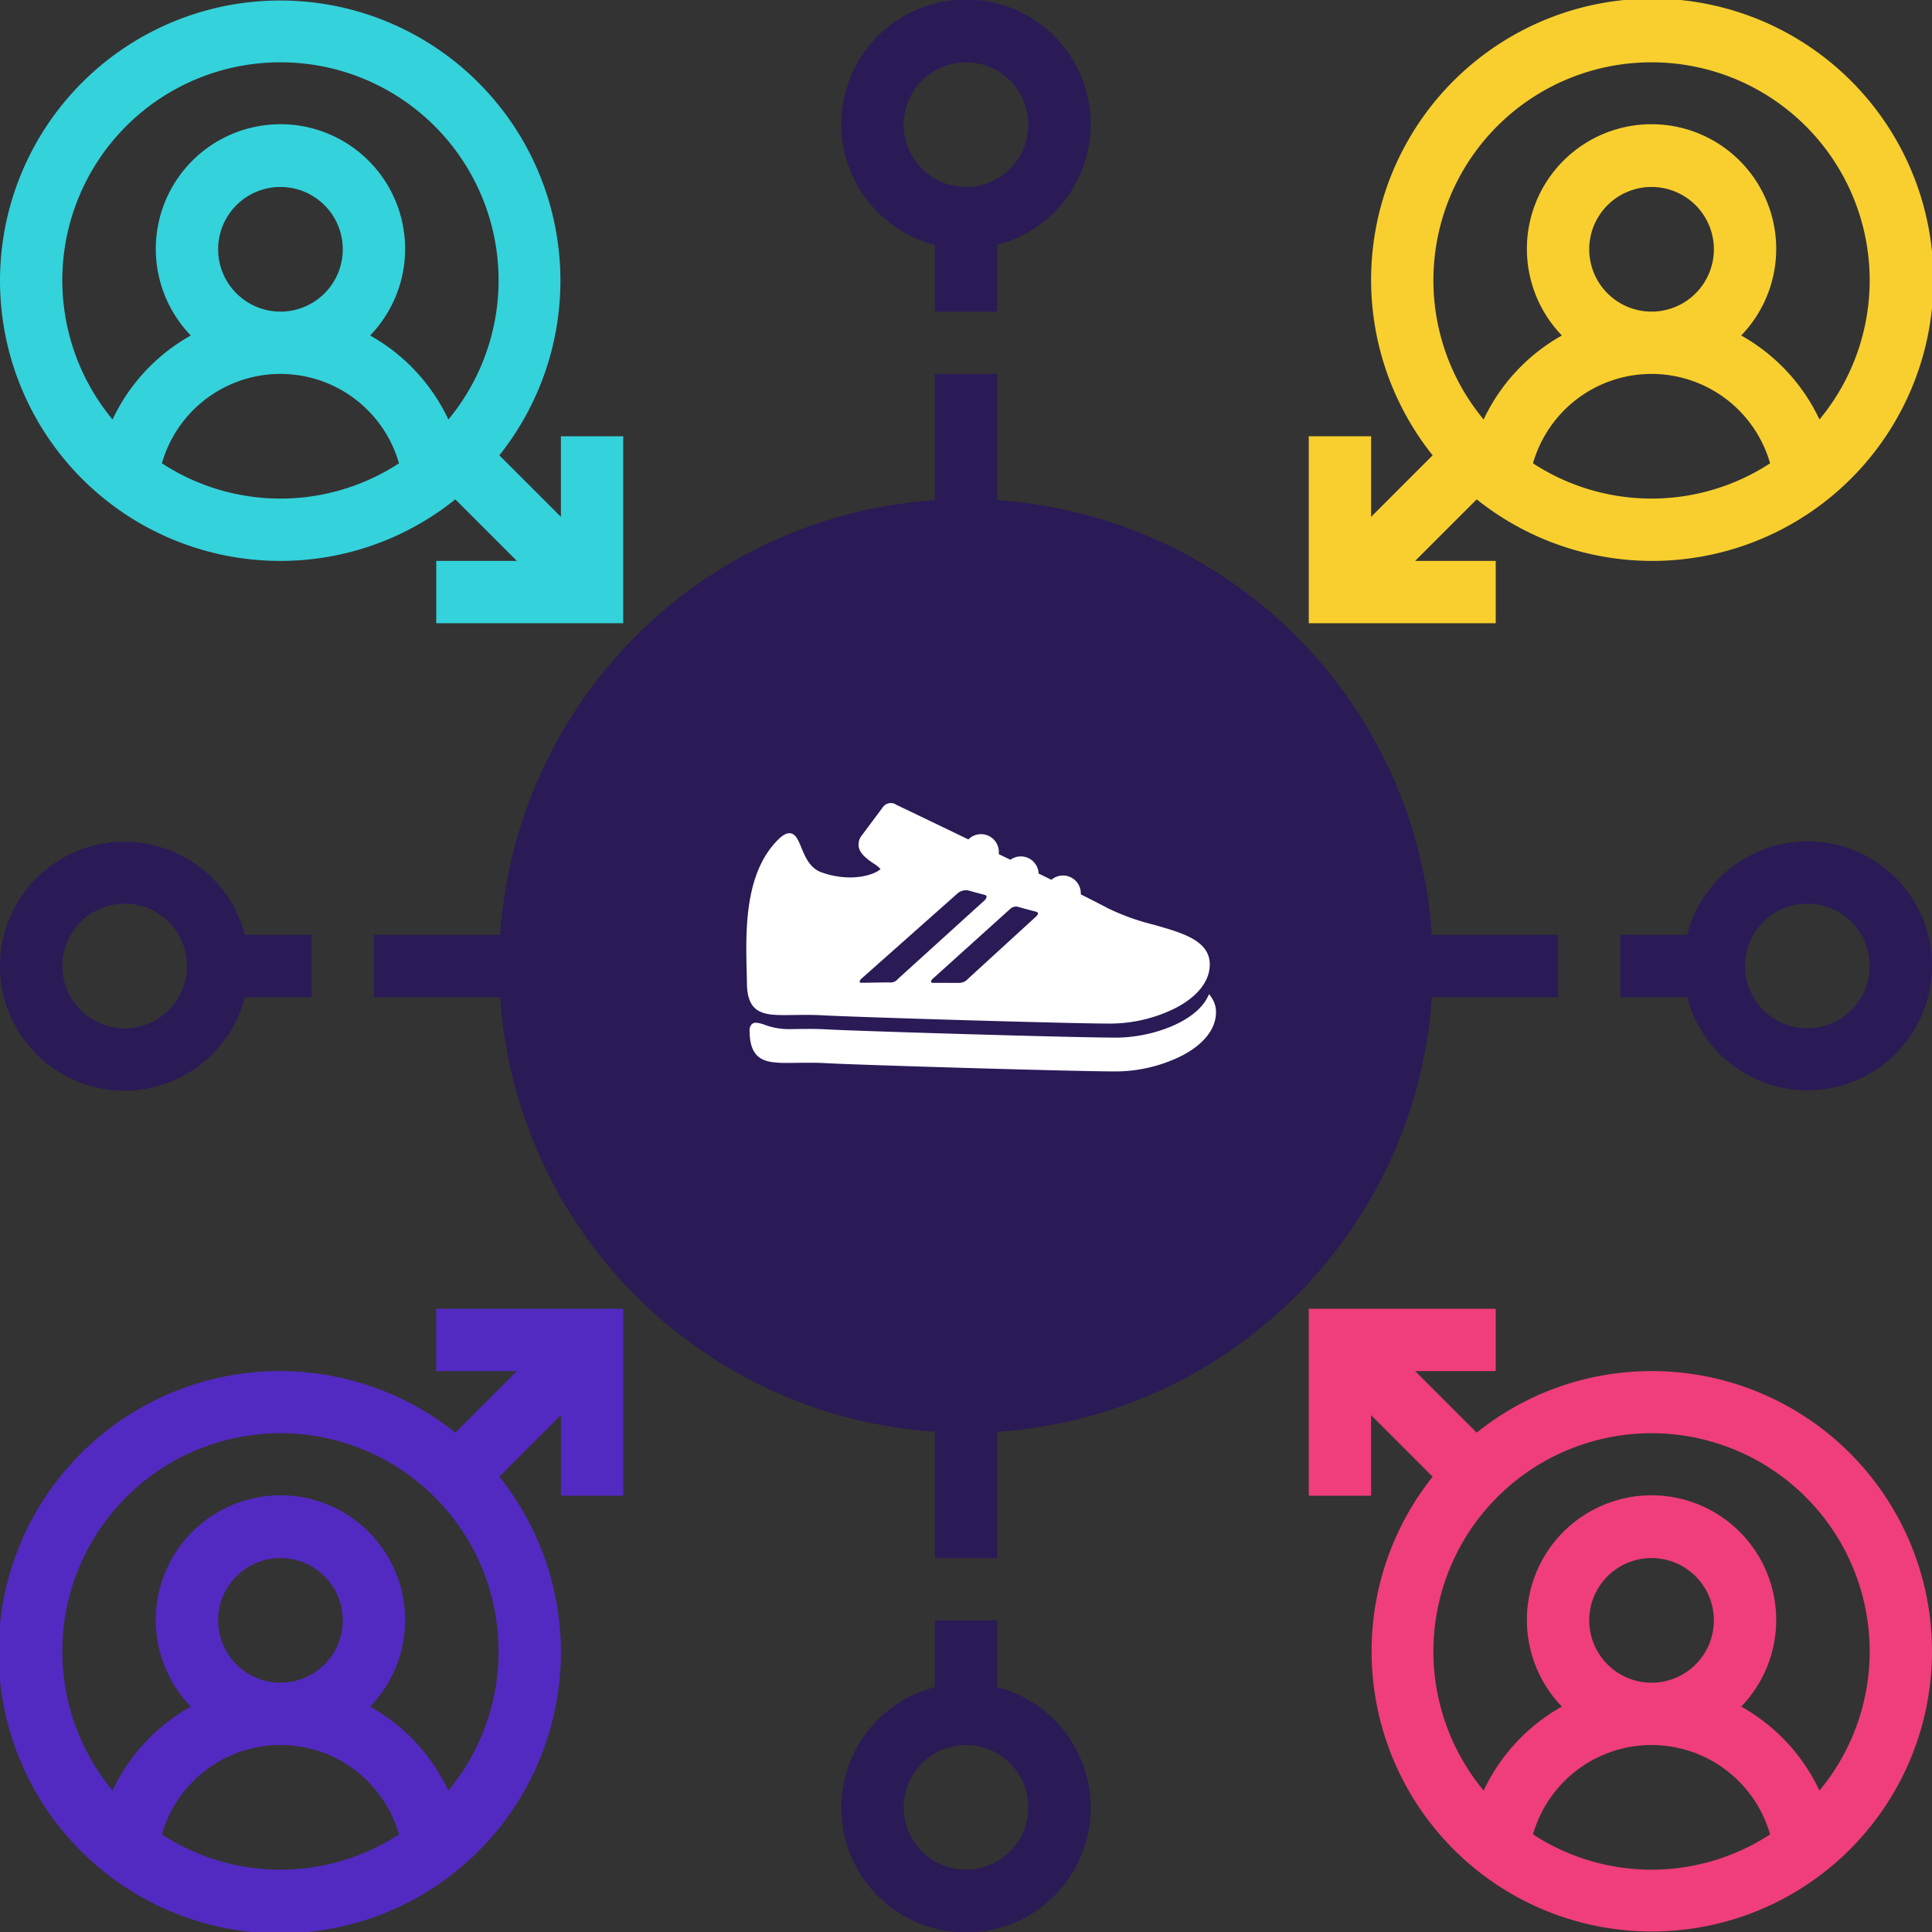 <svg xmlns="http://www.w3.org/2000/svg" width="456.146" height="456.146" viewBox="0 0 456.146 456.146">
  <rect x="0" y="0" width="456.146" height="456.146" fill="#333333" stroke="none"/>
  <g id="Group_4311" data-name="Group 4311" transform="translate(-745.139 -10444.85)">
    <g id="Ellipse_1310" data-name="Ellipse 1310" transform="translate(874 10574.424)" fill="#2a1a56" stroke="#707070" stroke-width="1">
      <ellipse cx="99.5" cy="99" rx="99.5" ry="99" stroke="none"/>
      <ellipse cx="99.5" cy="99" rx="99" ry="98.5" fill="none"/>
    </g>
    <g id="centralized" transform="translate(745.139 10444.85)">
      <path id="Path_35848" data-name="Path 35848" d="M87.143,133.43H68.117l14.53-14.53a66.383,66.383,0,1,0-10.4-10.4l-14.53,14.53V104H43v44.143H87.143Zm8.8-23.043a29.111,29.111,0,0,1,55.974,0,51.188,51.188,0,0,1-55.974,0Zm13.272-50.529a14.714,14.714,0,1,1,14.714,14.714A14.729,14.729,0,0,1,109.215,59.858Zm14.714-44.143a51.471,51.471,0,0,1,39.648,84.328A44.376,44.376,0,0,0,145.1,80.208a29.433,29.433,0,1,0-42.341,0,44.377,44.377,0,0,0-18.474,19.835,51.464,51.464,0,0,1,39.641-84.328Z" transform="translate(266.002 -1)" fill="#f8cf2e"/>
      <path id="Path_35849" data-name="Path 35849" d="M104,57.714h19.026L108.5,72.245a66.383,66.383,0,1,0,10.4,10.4l14.53-14.53V87.143h14.714V43H104ZM39.228,167.1a29.11,29.11,0,0,1,55.974,0,51.188,51.188,0,0,1-55.974,0ZM52.5,116.572a14.714,14.714,0,1,1,14.714,14.714A14.729,14.729,0,0,1,52.5,116.572Zm54.362,40.185a44.377,44.377,0,0,0-18.474-19.835,29.433,29.433,0,1,0-42.341,0,44.377,44.377,0,0,0-18.474,19.835,51.5,51.5,0,1,1,79.289,0Z" transform="translate(-1 266.002)" fill="#522ac1"/>
      <path id="Path_35850" data-name="Path 35850" d="M123.929,57.714a65.832,65.832,0,0,0-41.281,14.53l-14.53-14.53H87.143V43H43V87.143H57.714V68.117l14.53,14.53a66.156,66.156,0,1,0,51.684-24.934ZM95.942,167.1a29.111,29.111,0,0,1,55.974,0,51.188,51.188,0,0,1-55.974,0Zm13.272-50.529a14.714,14.714,0,1,1,14.714,14.714A14.729,14.729,0,0,1,109.215,116.572Zm54.362,40.185A44.376,44.376,0,0,0,145.1,136.922a29.433,29.433,0,1,0-42.341,0,44.377,44.377,0,0,0-18.474,19.835,51.5,51.5,0,1,1,79.289,0Z" transform="translate(266.002 266.002)" fill="#ef3e7b"/>
      <path id="Path_35851" data-name="Path 35851" d="M67.215,133.43A65.832,65.832,0,0,0,108.5,118.9l14.53,14.53H104v14.714h44.143V104H133.43v19.026L118.9,108.5A66.156,66.156,0,1,0,67.215,133.43ZM39.228,110.387a29.11,29.11,0,0,1,55.974,0,51.188,51.188,0,0,1-55.974,0ZM52.5,59.858A14.714,14.714,0,1,1,67.215,74.572,14.729,14.729,0,0,1,52.5,59.858ZM67.215,15.714a51.471,51.471,0,0,1,39.648,84.328A44.377,44.377,0,0,0,88.389,80.208a29.433,29.433,0,1,0-42.341,0,44.377,44.377,0,0,0-18.474,19.835A51.464,51.464,0,0,1,67.215,15.714Z" transform="translate(-1 -1)" fill="#34d2db"/>
      <path id="Path_35852" data-name="Path 35852" d="M64.786,68.759V53H50.072V68.759a29.429,29.429,0,1,0,14.714,0Zm-7.357,43.1A14.714,14.714,0,1,1,72.143,97.143,14.729,14.729,0,0,1,57.429,111.858Z" transform="translate(170.644 329.574)" fill="#2a1a56"/>
      <path id="Path_35853" data-name="Path 35853" d="M97.143,28A29.4,29.4,0,0,0,68.759,50.072H53V64.786H68.759A29.381,29.381,0,1,0,97.143,28Zm0,44.143a14.714,14.714,0,1,1,14.714-14.714A14.729,14.729,0,0,1,97.143,72.143Z" transform="translate(329.574 170.644)" fill="#2a1a56"/>
      <path id="Path_35854" data-name="Path 35854" d="M292.574,160.144V145.43h-29.8A110.345,110.345,0,0,0,160.144,42.8V13H145.43V42.8A110.345,110.345,0,0,0,42.8,145.43H13v14.714H42.8A110.345,110.345,0,0,0,145.43,262.77v29.8h14.714v-29.8A110.345,110.345,0,0,0,262.77,160.144ZM152.787,248.43a95.644,95.644,0,1,1,95.644-95.644A95.754,95.754,0,0,1,152.787,248.43Z" transform="translate(75.286 75.286)" fill="#2a1a56"/>
      <path id="Path_35855" data-name="Path 35855" d="M50.072,58.813V74.572H64.786V58.813a29.429,29.429,0,1,0-14.714,0Zm7.357-43.1A14.714,14.714,0,1,1,42.714,30.429,14.729,14.729,0,0,1,57.429,15.714Z" transform="translate(170.644 -1)" fill="#2a1a56"/>
      <path id="Path_35856" data-name="Path 35856" d="M30.429,86.858A29.4,29.4,0,0,0,58.813,64.786H74.572V50.072H58.813A29.381,29.381,0,1,0,30.429,86.858Zm0-44.143A14.714,14.714,0,1,1,15.714,57.429,14.729,14.729,0,0,1,30.429,42.714Z" transform="translate(-1 170.644)" fill="#2a1a56"/>
    </g>
    <g id="sport-shoe" transform="translate(921.345 10634.445)">
      <path id="Path_19328" data-name="Path 19328" d="M112.246,282.986l-.571-.84-.473.9c-3.088,5.866-13.352,9.372-21.493,9.372-10.365,0-61.541-1.558-68.2-1.937-1.317-.078-2.693-.115-4.33-.115-1.015,0-1.958.013-2.87.025-.792.01-1.539.02-2.241.02A16.551,16.551,0,0,1,6.757,289.4a7.515,7.515,0,0,0-2.083-.5,1.393,1.393,0,0,0-1.035.394,2.225,2.225,0,0,0-.476,1.669c.1,6.9,3.754,7.43,8.9,7.43.707,0,1.46-.01,2.257-.021.908-.012,1.846-.024,2.854-.024,1.612,0,2.965.035,4.259.112,6.67.38,57.9,1.939,68.274,1.939a35.223,35.223,0,0,0,15.573-3.74c5.161-2.7,8-6.322,8-10.213A6.037,6.037,0,0,0,112.246,282.986Z" transform="translate(-2.391 -237.03)" fill="#fff"/>
      <path id="Path_19329" data-name="Path 19329" d="M8.984,147.406c.7,0,1.448-.01,2.24-.021.9-.012,1.832-.025,2.832-.025,1.6,0,2.945.036,4.225.112,6.618.38,57.448,1.939,67.745,1.939a34.73,34.73,0,0,0,15.456-3.741c5.121-2.7,7.942-6.322,7.942-10.212,0-5.642-6.436-7.463-13.251-9.393a54.6,54.6,0,0,1-10.8-3.88c-1.462-.786-3.692-1.924-6.409-3.285,0-.079.012-.157.012-.236a4.207,4.207,0,0,0-6.945-3.2c-.984-.484-1.993-.979-3.019-1.482a4.2,4.2,0,0,0-6.654-3.246L59.593,109.4a4.208,4.208,0,0,0-7.165-3.468c-8.979-4.336-16.34-7.857-17-8.172a2.306,2.306,0,0,0-1.3-.419,2.346,2.346,0,0,0-1.865.944l-4.96,6.651a3.5,3.5,0,0,0-.776,2.7c.3,1.763,2.115,3.012,3.576,4.015a7.1,7.1,0,0,1,1.586,1.282l-.006.006c-.808.79-3.4,1.966-7.238,1.966a20,20,0,0,1-6.756-1.226c-2.7-.981-3.809-3.674-4.7-5.838-.748-1.81-1.395-3.372-2.831-3.372-1.09,0-2.35.978-4.222,3.276C-.426,115.826-.128,128.18.089,137.2c.023.966.046,1.894.059,2.775C.248,146.873,3.874,147.406,8.984,147.406ZM62.3,122.343a2,2,0,0,1,1.824-.506c.878.263,2.953.822,4.223,1.137,1.086.27.105,1.123.105,1.123L51.968,139.184a2.714,2.714,0,0,1-1.7.621c-1.642,0-4.826-.012-6.123-.012-1.078,0-.184-.91-.184-.91S62.3,122.343,62.3,122.343Zm-12.55-3.561a3.036,3.036,0,0,1,2.8-.771c.774.245,2.59.7,3.748,1.02.991.277-.06,1.3-.06,1.3l-20.4,18.5a2.28,2.28,0,0,1-2.076.863c-1.795,0-5.219.082-6.62.082-.792,0-.088-.852-.089-.851Z" transform="translate(-0.002 -97.338)" fill="#fff"/>
    </g>
  </g>
</svg>
